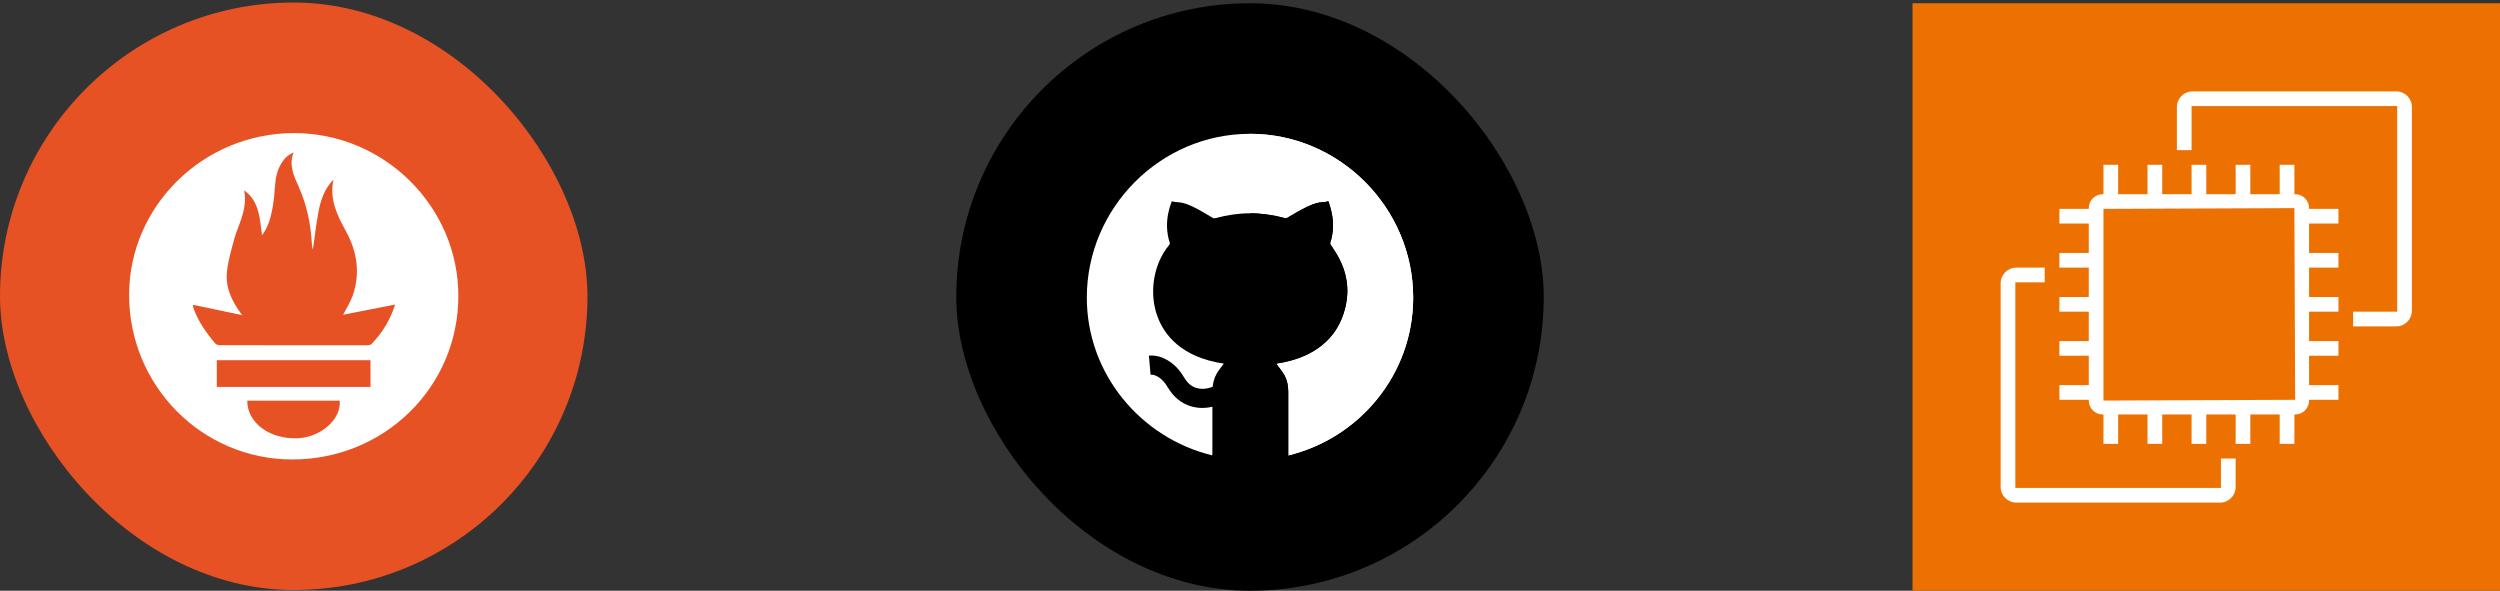 <svg width="766" height="181" viewBox="0 0 766 181" fill="none" xmlns="http://www.w3.org/2000/svg">
<rect x="0" y="0" width="766" height="181" fill="#333333" stroke="none"/>
<rect y="0.778" width="180" height="180" rx="90" fill="#E75225"/>
<path d="M90.099 40.778C117.764 40.784 140.471 63.321 140.436 90.739C140.401 118.573 117.787 140.798 89.52 140.778C61.886 140.758 39.543 118.197 39.562 90.332C39.581 63.085 62.336 40.772 90.099 40.778ZM74.807 58.326C75.441 61.445 74.825 64.355 73.887 67.217C73.237 69.198 72.34 71.107 71.804 73.115C70.92 76.425 69.918 79.754 69.551 83.139C69.022 88.007 70.936 92.294 74.212 96.558L59.154 93.39C59.181 93.865 59.153 94.045 59.205 94.198C60.632 98.387 63.144 101.917 65.959 105.245C66.257 105.597 66.935 105.777 67.437 105.778C82.451 105.806 97.465 105.805 112.479 105.785C112.944 105.784 113.566 105.696 113.851 105.396C117.069 102.016 119.53 98.166 121.068 93.316L105.128 96.435C106.179 94.375 107.38 92.565 108.07 90.575C110.43 83.769 109.452 77.189 106.064 70.982C103.345 66.002 100.838 61.043 102.194 55.04C99.323 57.873 98.221 61.48 97.521 65.197C96.832 68.858 96.426 72.573 95.892 76.287C95.816 76.175 95.718 76.092 95.703 75.996C95.641 75.606 95.583 75.213 95.562 74.82C95.238 68.736 94.049 62.874 91.539 57.275C90.062 53.98 88.433 50.61 89.956 46.679C88.925 47.222 87.994 47.762 87.326 48.533C85.333 50.833 84.509 53.596 84.297 56.62C84.116 59.204 83.867 61.801 83.388 64.342C82.884 67.012 82.085 69.63 80.29 72.084C79.564 66.841 79.484 61.657 74.807 58.326ZM113.518 110.373H66.428V118.547H113.518V110.373ZM75.765 122.77C75.726 129.577 82.664 134.648 91.239 134.28C98.346 133.975 104.635 128.389 104.094 122.77H75.765Z" fill="white"/>
<rect x="293" y="1" width="180" height="180" rx="90" fill="black"/>
<g clip-path="url(#clip0_33970_170759)">
<path d="M433 91.195C433 114.633 416.574 134.262 394.719 139.535L388.742 120.551H377.258L371.477 139.535C349.621 134.262 333 114.633 333 91.195C333 63.715 355.52 41 383 41C410.48 41 433 63.715 433 91.195Z" fill="white"/>
<path d="M433 91.195C433 114.633 416.574 134.262 394.719 139.535L388.742 120.551H383V41C410.48 41 433 63.715 433 91.195Z" fill="white"/>
<path d="M368.406 124.996C367.219 124.996 366.06 124.826 364.924 124.492C361.969 123.619 359.568 121.651 357.786 118.65C356.974 117.279 356.127 116.329 355.129 115.66C354.147 114.999 353.363 114.747 352.536 114.807L352.021 108.971C354.193 108.785 356.27 109.374 358.387 110.791C360.112 111.943 361.563 113.537 362.825 115.657C363.861 117.399 365.053 118.421 366.584 118.873C368.304 119.379 370.089 119.168 372.372 118.195L374.678 123.579C372.472 124.523 370.395 124.996 368.406 124.996Z" fill="black"/>
<path d="M411.301 97.114C409.249 102.562 404.094 109.477 391.027 111.41C392.726 113.929 394.777 115.278 394.719 120.551V139.535C390.969 140.473 387.043 141 383 141C378.957 141 375.226 140.473 371.476 139.535V120.316C371.476 115.101 373.449 113.637 374.972 111.41C361.906 109.476 356.75 102.562 354.699 97.114C351.945 89.847 353.41 80.824 358.215 75.082C358.332 74.965 358.508 74.672 358.449 74.496C356.222 67.817 358.918 62.25 359.035 61.664C361.554 62.426 361.965 60.902 370.109 65.883L371.515 66.704C372.101 67.055 371.926 66.82 372.512 66.82C375.91 65.883 379.484 65.355 383 65.355C386.574 65.355 390.09 65.883 393.663 66.82L394.074 66.879C394.074 66.879 394.191 66.879 394.484 66.704C404.621 60.55 404.269 62.543 407.022 61.664C407.081 62.25 409.777 67.875 407.55 74.496C407.257 75.375 416.339 83.695 411.301 97.114Z" fill="black"/>
<path d="M411.301 97.114C409.25 102.562 404.094 109.477 391.028 111.41C392.727 113.929 394.777 115.278 394.719 120.551V139.535C390.969 140.473 387.043 141 383 141V65.355C386.574 65.355 390.09 65.883 393.664 66.82L394.074 66.879C394.074 66.879 394.192 66.879 394.485 66.704C404.621 60.55 404.269 62.543 407.023 61.664C407.082 62.25 409.778 67.875 407.551 74.496C407.258 75.375 416.34 83.695 411.301 97.114Z" fill="black"/>
</g>
<g clip-path="url(#clip1_33970_170759)">
<path d="M766 1H586V181H766V1Z" fill="#ED7100"/>
<path fill-rule="evenodd" clip-rule="evenodd" d="M703.234 122.5L703 63.766L644.5 64V122.734L703.234 122.5ZM707.5 64H716.5V68.5H707.5V77.5H716.5V82H707.5V91H716.5V95.5H707.5V104.5H716.5V109H707.5V118H716.5V122.5H707.5V122.734C707.5 125.088 705.583 127 703.234 127H703V136H698.5V127H689.5V136H685V127H676V136H671.5V127H662.5V136H658V127H649V136H644.5V127H644.266C641.917 127 640 125.088 640 122.734V122.5H631V118H640V109H631V104.5H640V95.5H631V91H640V82H631V77.5H640V68.5H631V64H640V63.766C640 61.413 641.917 59.5 644.266 59.5H644.5V50.5H649V59.5H658V50.5H662.5V59.5H671.5V50.5H676V59.5H685V50.5H689.5V59.5H698.5V50.5H703V59.5H703.234C705.583 59.5 707.5 61.413 707.5 63.766V64ZM680.5 149.5H617.5V86.5H626.5V82H617.779C615.146 82 613 84.147 613 86.779V149.221C613 151.853 615.146 154 617.779 154H680.225C682.858 154 685 151.853 685 149.221V140.5H680.5V149.5ZM739 32.779V95.221C739 97.853 736.858 100 734.225 100H721V95.5H734.5V32.5H671.5V46H667V32.779C667 30.146 669.147 28 671.779 28H734.225C736.858 28 739 30.146 739 32.779Z" fill="white"/>
</g>
<defs>
<clipPath id="clip0_33970_170759">
<rect width="100" height="100" fill="white" transform="translate(333 41)"/>
</clipPath>
<clipPath id="clip1_33970_170759">
<rect width="180" height="180" fill="white" transform="translate(586 1)"/>
</clipPath>
</defs>
</svg>

